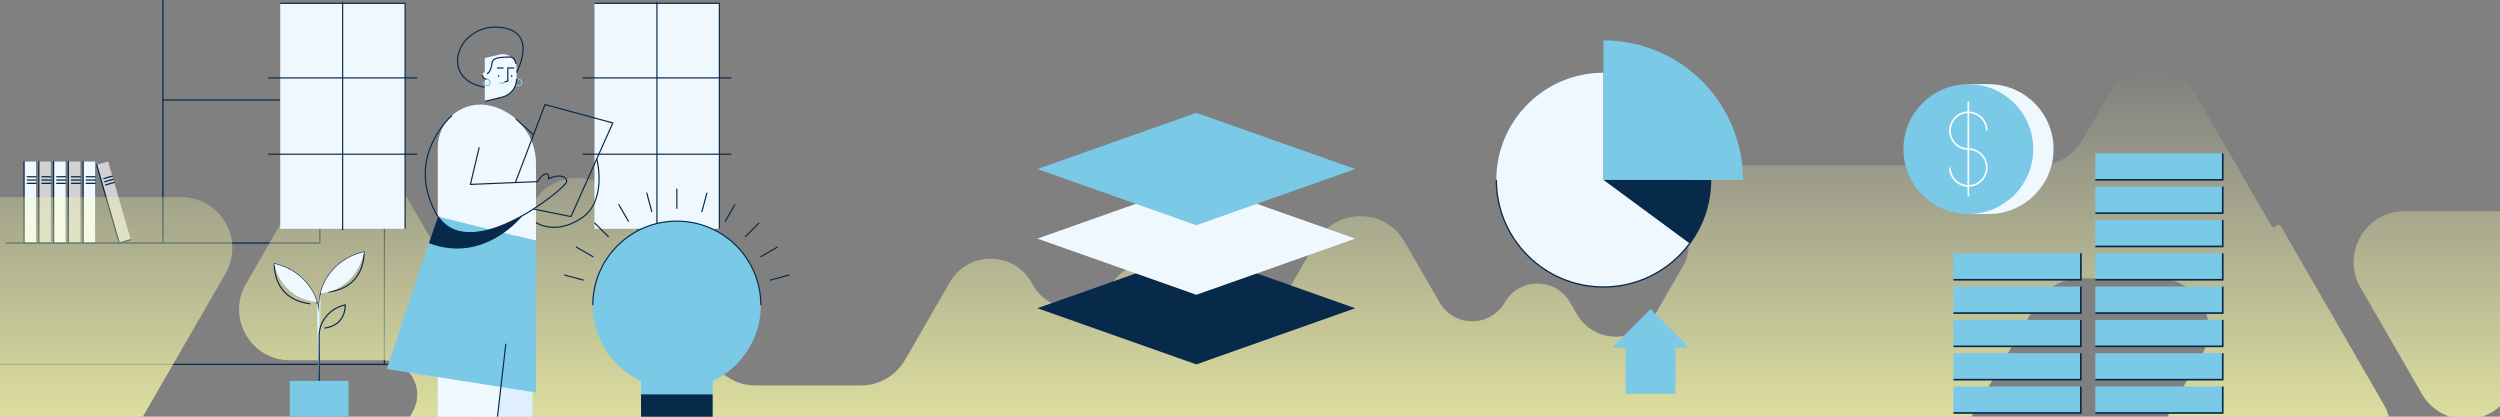 <svg width="1200" height="200" viewBox="0 0 1200 200" fill="none" xmlns="http://www.w3.org/2000/svg">
<rect x="0" y="0" width="1200" height="200" fill="#808080" stroke="none"/>
<g clip-path="url(#clip0_928_55593)">
<path d="M153.55 53.902V116.646H2.843" stroke="#07294A" stroke-width="0.611" stroke-linecap="round" stroke-linejoin="round"/>
<path d="M184.516 174.908V61.233" stroke="#07294A" stroke-width="0.611" stroke-linecap="round" stroke-linejoin="round"/>
<path d="M-75.455 174.908H231.848" stroke="#07294A" stroke-width="0.611" stroke-linecap="round" stroke-linejoin="round"/>
<path d="M78.197 -20.633V116.646" stroke="#07294A" stroke-width="0.611" stroke-linecap="round" stroke-linejoin="round"/>
<path d="M78.197 48.006H155.26" stroke="#07294A" stroke-width="0.611" stroke-linecap="round" stroke-linejoin="round"/>
<rect x="11.542" y="77.546" width="5.758" height="39.069" fill="#F0F8FF"/>
<path d="M17.3 116.616H11.542V77.546" stroke="#07294A" stroke-width="0.611" stroke-linecap="round" stroke-linejoin="round"/>
<path d="M13.05 84.855H17.3" stroke="#07294A" stroke-width="0.611" stroke-linecap="round" stroke-linejoin="round"/>
<path d="M13.05 86.429H17.3" stroke="#07294A" stroke-width="0.611" stroke-linecap="round" stroke-linejoin="round"/>
<path d="M13.05 88.002H17.3" stroke="#07294A" stroke-width="0.611" stroke-linecap="round" stroke-linejoin="round"/>
<rect x="18.628" y="77.546" width="5.758" height="39.069" fill="#D1D1D1"/>
<path d="M24.386 116.616H18.628V77.546" stroke="#07294A" stroke-width="0.611" stroke-linecap="round" stroke-linejoin="round"/>
<path d="M20.136 84.855H24.386" stroke="#07294A" stroke-width="0.611" stroke-linecap="round" stroke-linejoin="round"/>
<path d="M20.136 86.429H24.386" stroke="#07294A" stroke-width="0.611" stroke-linecap="round" stroke-linejoin="round"/>
<path d="M20.136 88.002H24.386" stroke="#07294A" stroke-width="0.611" stroke-linecap="round" stroke-linejoin="round"/>
<rect x="25.714" y="77.546" width="5.758" height="39.069" fill="#F0F8FF"/>
<path d="M31.472 116.616H25.714V77.546" stroke="#07294A" stroke-width="0.611" stroke-linecap="round" stroke-linejoin="round"/>
<path d="M27.222 84.855H31.472" stroke="#07294A" stroke-width="0.611" stroke-linecap="round" stroke-linejoin="round"/>
<path d="M27.222 86.429H31.472" stroke="#07294A" stroke-width="0.611" stroke-linecap="round" stroke-linejoin="round"/>
<path d="M27.222 88.002H31.472" stroke="#07294A" stroke-width="0.611" stroke-linecap="round" stroke-linejoin="round"/>
<rect x="32.8" y="77.546" width="5.758" height="39.069" fill="#D1D1D1"/>
<path d="M38.558 116.616H32.8V77.546" stroke="#07294A" stroke-width="0.611" stroke-linecap="round" stroke-linejoin="round"/>
<path d="M34.308 84.855H38.558" stroke="#07294A" stroke-width="0.611" stroke-linecap="round" stroke-linejoin="round"/>
<path d="M34.308 86.429H38.558" stroke="#07294A" stroke-width="0.611" stroke-linecap="round" stroke-linejoin="round"/>
<path d="M34.308 88.002H38.558" stroke="#07294A" stroke-width="0.611" stroke-linecap="round" stroke-linejoin="round"/>
<rect x="39.886" y="77.546" width="5.758" height="39.069" fill="#F0F8FF"/>
<path d="M45.644 116.616H39.886V77.546" stroke="#07294A" stroke-width="0.611" stroke-linecap="round" stroke-linejoin="round"/>
<path d="M41.394 84.855H45.644" stroke="#07294A" stroke-width="0.611" stroke-linecap="round" stroke-linejoin="round"/>
<path d="M41.394 86.429H45.644" stroke="#07294A" stroke-width="0.611" stroke-linecap="round" stroke-linejoin="round"/>
<path d="M41.394 88.002H45.644" stroke="#07294A" stroke-width="0.611" stroke-linecap="round" stroke-linejoin="round"/>
<rect x="46.388" y="79.118" width="5.758" height="39.069" transform="rotate(-16.151 46.388 79.118)" fill="#D1D1D1"/>
<path d="M62.787 115.044L57.256 116.646L46.388 79.118" stroke="#07294A" stroke-width="0.611" stroke-linecap="round" stroke-linejoin="round"/>
<path d="M49.869 85.719L53.952 84.537" stroke="#07294A" stroke-width="0.611" stroke-linecap="round" stroke-linejoin="round"/>
<path d="M50.307 87.231L54.389 86.048" stroke="#07294A" stroke-width="0.611" stroke-linecap="round" stroke-linejoin="round"/>
<path d="M50.745 88.742L54.827 87.56" stroke="#07294A" stroke-width="0.611" stroke-linecap="round" stroke-linejoin="round"/>
<path fill-rule="evenodd" clip-rule="evenodd" d="M1092.54 108.521C1092.05 109.378 1090.81 109.378 1090.32 108.521L1054.19 45.955C1044.79 29.66 1021.27 29.66 1011.86 45.955L999.655 67.091C995.288 74.653 987.219 79.312 978.486 79.312L824.644 79.312C809.775 79.312 800.482 95.409 807.917 108.286V108.286C811.367 114.262 811.367 121.625 807.917 127.601L794.569 150.72C786.184 165.244 765.22 165.244 756.834 150.72L753.625 145.162C746.666 133.108 729.268 133.108 722.309 145.162V145.162C715.35 157.215 697.952 157.215 690.992 145.162L674.142 115.976C664.734 99.68 641.213 99.68 631.805 115.976L616.2 143.004C606.791 159.3 583.271 159.3 573.862 143.004L570.42 137.041C562.145 122.709 541.458 122.709 533.183 137.041V137.041C524.908 151.374 504.221 151.374 495.946 137.041L495.026 135.449C486.343 120.409 464.634 120.409 455.951 135.449L434.387 172.798C430.021 180.361 421.951 185.02 413.218 185.02L362.682 185.02C353.949 185.02 345.88 180.361 341.513 172.798L298.111 97.624C288.703 81.328 265.182 81.328 255.774 97.624L247.536 111.893C238.127 128.188 214.607 128.188 205.198 111.893L189.836 85.285C180.428 68.989 156.907 68.989 147.499 85.285L118.062 136.271C108.654 152.567 120.414 172.937 139.231 172.937H183.824C196.476 172.937 204.384 186.633 198.058 197.591V197.591C191.732 208.548 199.64 222.245 212.292 222.245H334.322C343.054 222.245 351.124 226.904 355.49 234.467L362.001 245.744C371.41 262.04 394.93 262.04 404.339 245.744L415.35 226.672C415.617 226.21 416.109 225.926 416.642 225.926V225.926C417.791 225.926 418.508 227.169 417.934 228.164L411.471 239.359C408.024 245.329 412.332 252.792 419.226 252.792H531.752C538.646 252.792 542.955 245.329 539.508 239.359L535.63 232.642C533.907 229.657 536.061 225.926 539.508 225.926V225.926C542.954 225.926 545.109 222.194 543.385 219.209L541.22 215.459C538.534 210.807 541.891 204.992 547.263 204.992H608.863C609.213 204.992 609.432 204.613 609.257 204.31V204.31C609.082 204.006 609.301 203.628 609.651 203.628H666.193C676.131 203.628 682.342 214.386 677.373 222.993V222.993C672.404 231.599 678.615 242.358 688.554 242.358H792.721C800.286 242.358 805.014 234.169 801.231 227.617V227.617C797.449 221.066 802.177 212.877 809.742 212.877H854.19C862.923 212.877 870.992 217.536 875.359 225.099L882.374 237.25C891.783 253.546 915.304 253.546 924.712 237.25L977.494 145.829C981.861 138.266 989.93 133.607 998.663 133.607H1035.72C1054.54 133.607 1066.3 153.976 1056.89 170.272L1043.05 194.244C1033.64 210.54 1045.4 230.909 1064.22 230.909H1123.09C1141.91 230.909 1153.67 210.54 1144.26 194.244L1094.77 108.521C1094.28 107.664 1093.04 107.664 1092.54 108.521V108.521ZM1254.97 149.344C1264.38 133.048 1287.9 133.048 1297.31 149.344L1312.82 176.212C1322.23 192.508 1310.47 212.877 1291.65 212.877H1260.63C1241.81 212.877 1230.05 192.508 1239.46 176.212L1254.97 149.344ZM1204.82 189.017C1195.41 205.313 1171.89 205.313 1162.48 189.017L1133.04 138.03C1123.63 121.735 1135.39 101.365 1154.21 101.365L1213.09 101.365C1231.9 101.365 1243.66 121.735 1234.25 138.03L1204.82 189.017ZM-84.32 252.792C-65.504 252.792 -53.743 232.422 -63.152 216.127L-92.589 165.14C-101.997 148.845 -125.518 148.845 -134.926 165.14L-164.363 216.127C-173.772 232.422 -162.011 252.792 -143.195 252.792H-84.32ZM47.059 237.25C37.651 253.545 14.13 253.545 4.721 237.25L-56.45 131.297C-65.859 115.001 -54.098 94.632 -35.282 94.632L87.062 94.632C105.879 94.632 117.639 115.001 108.231 131.297L47.059 237.25Z" fill="url(#paint0_linear_928_55593)"/>
<rect width="59.942" height="108.219" transform="matrix(-1 0 0 1 194.448 1.592)" fill="#F0F8FF"/>
<path d="M164.477 0.895V110.508" stroke="#07294A" stroke-width="0.567"/>
<path d="M194.448 109.811V1.592H134.507" stroke="#07294A" stroke-width="0.567"/>
<path d="M128.725 37.392H200.23" stroke="#07294A" stroke-width="0.567"/>
<path d="M128.725 74.011H200.23" stroke="#07294A" stroke-width="0.567"/>
<rect width="59.942" height="108.219" transform="matrix(-1 0 0 1 345.293 1.592)" fill="#F0F8FF"/>
<path d="M315.322 0.895V110.508" stroke="#07294A" stroke-width="0.567"/>
<path d="M345.293 109.811V1.592H285.351" stroke="#07294A" stroke-width="0.567"/>
<path d="M279.57 37.392H351.074" stroke="#07294A" stroke-width="0.567"/>
<path d="M279.57 74.011H351.074" stroke="#07294A" stroke-width="0.567"/>
<path d="M255.574 185.692V242.275L259.307 250.317H233.706L225.415 171.044L255.574 185.692V185.692Z" fill="#DFEFFF"/>
<path d="M249.885 103.26L210.14 100.956V144.045V250.317H237.008L233.706 244.398L249.885 103.26V103.26Z" fill="#F0F8FF"/>
<path d="M247.938 32.628V37.936C247.938 42.041 245.136 45.615 241.149 46.595L232.702 48.671V27.917L239.726 26.19C241.704 25.704 243.796 26.154 245.399 27.411C247.001 28.668 247.938 30.591 247.938 32.628H247.938Z" fill="#F0F8FF"/>
<path d="M247.938 37.937C247.938 42.041 245.136 45.616 241.149 46.595L232.702 48.672" stroke="#07294A" stroke-width="0.567"/>
<path d="M239.331 36.883C239.106 36.883 238.924 36.701 238.924 36.476C238.924 36.251 239.106 36.069 239.331 36.069C239.556 36.069 239.739 36.251 239.739 36.476C239.739 36.701 239.556 36.883 239.331 36.883Z" fill="#07294A"/>
<path d="M245.588 36.883C245.363 36.883 245.181 36.701 245.181 36.476C245.181 36.251 245.363 36.069 245.588 36.069C245.813 36.069 245.995 36.251 245.995 36.476C245.995 36.701 245.813 36.883 245.588 36.883Z" fill="#07294A"/>
<path d="M243.753 38.906V32.628H246.898" stroke="#07294A" stroke-width="0.567"/>
<path d="M238.564 32.628H241.709" stroke="#07294A" stroke-width="0.567"/>
<path d="M233.705 35.845V38.025C233.141 38.025 232.599 37.801 232.2 37.401C231.8 37.002 231.576 36.46 231.576 35.896C231.576 35.83 231.579 35.766 231.585 35.702C231.704 34.38 233.705 34.517 233.705 35.845Z" fill="#F0F8FF"/>
<path d="M233.705 38.025C233.141 38.025 232.599 37.8 232.2 37.401C231.8 37.002 231.576 36.46 231.576 35.895" stroke="#07294A" stroke-width="0.567"/>
<path d="M242.033 39.639C241.482 40.19 240.589 40.19 240.039 39.639" stroke="#79C9E7" stroke-width="0.567" stroke-linecap="round" stroke-linejoin="round"/>
<path d="M243.752 38.911L242.377 39.249" stroke="#07294A" stroke-width="0.567" stroke-linecap="round"/>
<path d="M247.633 30.634C247.633 30.634 247.399 27.146 244.239 27.361C241.08 27.577 236.556 27.29 236.197 30.162C235.838 33.034 234.732 35.332 233.705 35.332" stroke="#07294A" stroke-width="0.567"/>
<path d="M247.938 34.777C247.938 34.777 259.124 14.508 239.331 13.072C219.538 11.636 210.224 37.869 232.641 41.89" stroke="#07294A" stroke-width="0.567"/>
<path d="M232.169 39.561C232.169 40.41 232.857 41.098 233.705 41.098C234.554 41.098 235.242 40.41 235.242 39.561C235.242 38.713 234.554 38.025 233.705 38.025" stroke="#79C9E7" stroke-width="0.567" stroke-linecap="round" stroke-linejoin="round"/>
<path d="M247.937 40.74C248.458 41.175 249.202 41.218 249.769 40.844C250.335 40.471 250.59 39.77 250.395 39.12C250.2 38.47 249.602 38.025 248.923 38.025" stroke="#79C9E7" stroke-width="0.567" stroke-linecap="round" stroke-linejoin="round"/>
<path d="M210.14 70.695V103.965L257.271 115.549V78.496C257.271 65.357 248.301 53.916 235.543 50.78H235.543C229.424 49.276 222.954 50.669 217.995 54.556C213.036 58.443 210.14 64.394 210.14 70.695L210.14 70.695Z" fill="#F0F8FF"/>
<path d="M210.14 103.965L257.271 115.549V188.422L185.642 177.141L210.14 103.965V103.965Z" fill="#79C9E7"/>
<path d="M237.008 250.317L233.706 244.398L242.808 164.998" stroke="#07294A" stroke-width="0.567"/>
<path d="M216.899 55.48C216.899 55.48 194.395 74.921 209.14 102.111C223.884 129.301 271.371 90.431 271.945 87.367C272.52 84.303 267.541 83.537 263.329 85.835C263.329 85.835 263.903 82.7 261.605 83.597C259.308 84.495 258.159 87.175 258.159 87.175L225.798 88.516L230.013 70.708" stroke="#07294A" stroke-width="0.567"/>
<path d="M247.387 87.622L261.605 50.178L294.157 59.028L274.052 103.965L256.063 100.32" stroke="#07294A" stroke-width="0.567"/>
<path d="M250.876 103.446V103.446C250.876 103.446 232.719 126.996 205.874 116.708L210.228 103.913C218.969 116.92 236.664 111.462 250.876 103.446Z" fill="#07294A"/>
<path d="M247.633 57.111L256.086 64.714" stroke="#07294A" stroke-width="0.567"/>
<path d="M286.447 76.26C286.447 76.26 291.764 96.223 279.126 104.696C266.488 113.169 257.271 106.85 257.271 106.85" stroke="#07294A" stroke-width="0.567"/>
<path d="M153.203 188.453V146.493C153.203 141.639 154.626 136.89 157.295 132.835V132.835C161.226 126.863 167.321 122.648 174.297 121.079L174.715 120.985C174.715 120.985 175.844 137.922 157.495 140.181" stroke="#07294A" stroke-width="0.567"/>
<path d="M153.203 194.098V152.139C153.203 147.284 151.781 142.536 149.111 138.481V138.481C145.18 132.508 139.085 128.294 132.109 126.724L131.691 126.63C131.691 126.63 130.562 143.568 148.911 145.826" stroke="#07294A" stroke-width="0.567"/>
<path d="M157.295 132.835V132.835C161.226 126.863 167.321 122.648 174.297 121.079L174.715 120.985C174.715 120.985 172.205 138.577 153.856 140.836L153.203 188.453V146.493C153.203 141.639 154.626 136.89 157.295 132.835Z" fill="#F0F8FF"/>
<path d="M131.691 126.631L132.109 126.725C139.085 128.294 145.18 132.509 149.111 138.481V138.481C151.781 142.536 153.203 147.285 153.203 152.139V194.099L152.159 145.015C133.81 142.756 131.691 126.631 131.691 126.631Z" fill="#F0F8FF"/>
<path d="M153.203 185.533V161.161C153.203 158.342 154.029 155.584 155.58 153.228V153.228C157.863 149.759 161.403 147.311 165.455 146.4L165.698 146.345C165.698 146.345 166.354 156.183 155.696 157.495" stroke="#07294A" stroke-width="0.567"/>
<rect width="28.233" height="68.137" transform="matrix(-1 0 0 1 167.32 182.829)" fill="#79C9E7"/>
<path d="M324.882 186.791C302.611 186.791 284.556 168.736 284.556 146.465C284.556 124.194 302.611 106.14 324.882 106.14C347.153 106.14 365.207 124.194 365.207 146.465C365.207 168.736 347.153 186.791 324.882 186.791Z" fill="#79C9E7"/>
<path d="M365.207 146.465C365.207 124.194 347.153 106.14 324.882 106.14C302.611 106.14 284.556 124.194 284.556 146.465" stroke="#07294A" stroke-width="0.567"/>
<rect width="34.362" height="29.166" transform="matrix(-1 0 0 1 342.063 172.208)" fill="#79C9E7"/>
<rect width="34.362" height="12.047" transform="matrix(-1 0 0 1 342.063 189.327)" fill="#07294A"/>
<path d="M324.882 90.56V100.197" stroke="#07294A" stroke-width="0.567"/>
<path d="M339.351 92.465L336.857 101.774" stroke="#07294A" stroke-width="0.567"/>
<path d="M352.834 98.05L348.016 106.396" stroke="#07294A" stroke-width="0.567"/>
<path d="M364.412 106.935L357.598 113.749" stroke="#07294A" stroke-width="0.567"/>
<path d="M373.297 118.513L364.951 123.331" stroke="#07294A" stroke-width="0.567"/>
<path d="M378.882 131.996L369.573 134.49" stroke="#07294A" stroke-width="0.567"/>
<path d="M280.19 134.49L270.882 131.996" stroke="#07294A" stroke-width="0.567"/>
<path d="M284.812 123.331L276.467 118.513" stroke="#07294A" stroke-width="0.567"/>
<path d="M292.165 113.749L285.351 106.935" stroke="#07294A" stroke-width="0.567"/>
<path d="M301.748 106.396L296.929 98.05" stroke="#07294A" stroke-width="0.567"/>
<path d="M312.906 101.774L310.412 92.465" stroke="#07294A" stroke-width="0.567"/>
<path d="M954.54 102.739C971.756 102.739 985.712 88.783 985.712 71.567C985.712 54.351 971.756 40.395 954.54 40.395C937.324 40.395 923.368 54.351 923.368 71.567C923.368 88.783 937.324 102.739 954.54 102.739Z" fill="#F0F8FF"/>
<rect x="944.81" y="40.395" width="8.842" height="62.344" fill="#F0F8FF"/>
<path d="M944.81 102.739C962.026 102.739 975.982 88.783 975.982 71.567C975.982 54.351 962.026 40.395 944.81 40.395C927.594 40.395 913.638 54.351 913.638 71.567C913.638 88.783 927.594 102.739 944.81 102.739Z" fill="#79C9E7"/>
<path d="M944.81 71.567C941.234 71.567 938.009 69.413 936.641 66.109C935.272 62.804 936.029 59.001 938.558 56.472C941.086 53.944 944.89 53.187 948.194 54.556C951.498 55.924 953.652 59.148 953.652 62.725" stroke="white" stroke-width="0.794"/>
<path d="M944.811 71.567C948.387 71.567 951.611 73.721 952.98 77.025C954.349 80.329 953.592 84.133 951.063 86.661C948.534 89.19 944.731 89.947 941.427 88.578C938.123 87.21 935.969 83.985 935.969 80.409" stroke="white" stroke-width="0.794"/>
<path d="M944.81 48.805V94.329" stroke="white" stroke-width="0.794"/>
<rect x="1005.76" y="185.503" width="61.162" height="12.72" fill="#79C9E7"/>
<path d="M1066.92 185.503V198.224H1005.76" stroke="#07294A" stroke-width="0.794"/>
<rect x="1005.76" y="169.518" width="61.162" height="12.72" fill="#79C9E7"/>
<path d="M1066.92 169.518V182.238H1005.76" stroke="#07294A" stroke-width="0.794"/>
<rect x="1005.76" y="153.532" width="61.162" height="12.72" fill="#79C9E7"/>
<path d="M1066.92 153.532V166.253H1005.76" stroke="#07294A" stroke-width="0.794"/>
<rect x="1005.76" y="137.547" width="61.162" height="12.72" fill="#79C9E7"/>
<path d="M1066.92 137.547V150.267H1005.76" stroke="#07294A" stroke-width="0.794"/>
<rect x="1005.76" y="121.562" width="61.162" height="12.72" fill="#79C9E7"/>
<path d="M1066.92 121.561V134.282H1005.76" stroke="#07294A" stroke-width="0.794"/>
<rect x="1005.76" y="105.576" width="61.162" height="12.72" fill="#79C9E7"/>
<path d="M1066.92 105.576V118.297H1005.76" stroke="#07294A" stroke-width="0.794"/>
<rect x="1005.76" y="89.591" width="61.162" height="12.72" fill="#79C9E7"/>
<path d="M1066.92 89.591V102.311H1005.76" stroke="#07294A" stroke-width="0.794"/>
<rect x="1005.76" y="73.605" width="61.162" height="12.72" fill="#79C9E7"/>
<path d="M1066.92 73.605V86.326H1005.76" stroke="#07294A" stroke-width="0.794"/>
<rect x="937.65" y="185.503" width="61.162" height="12.72" fill="#79C9E7"/>
<path d="M998.812 185.503V198.224H937.65" stroke="#07294A" stroke-width="0.794"/>
<rect x="937.65" y="169.518" width="61.162" height="12.72" fill="#79C9E7"/>
<path d="M998.812 169.518V182.238H937.65" stroke="#07294A" stroke-width="0.794"/>
<rect x="937.65" y="153.532" width="61.162" height="12.72" fill="#79C9E7"/>
<path d="M998.812 153.532V166.253H937.65" stroke="#07294A" stroke-width="0.794"/>
<rect x="937.65" y="137.547" width="61.162" height="12.72" fill="#79C9E7"/>
<path d="M998.812 137.547V150.267H937.65" stroke="#07294A" stroke-width="0.794"/>
<rect x="937.65" y="121.562" width="61.162" height="12.72" fill="#79C9E7"/>
<path d="M998.812 121.561V134.282H937.65" stroke="#07294A" stroke-width="0.794"/>
<path d="M574.23 120.973L497.948 147.94L574.23 174.908L650.512 147.94L574.23 120.973V120.973Z" fill="#07294A"/>
<path d="M574.23 87.566L497.948 114.534L574.23 141.501L650.512 114.534L574.23 87.566V87.566Z" fill="#F0F8FF"/>
<path d="M574.23 54.16L497.948 81.128L574.23 108.096L650.512 81.128L574.23 54.16V54.16Z" fill="#79C9E7"/>
<path d="M769.662 34.918C741.264 34.918 718.243 57.939 718.243 86.337C718.243 114.734 741.264 137.755 769.662 137.755C798.059 137.755 821.08 114.734 821.08 86.337H769.662V34.918Z" fill="#F0F8FF"/>
<path d="M718.243 86.336C718.243 114.734 741.264 137.755 769.662 137.755C798.059 137.755 821.08 114.734 821.08 86.336" stroke="#07294A" stroke-width="0.639"/>
<path d="M821.081 86.336H769.662L811.045 116.854C817.579 108.022 821.097 97.322 821.081 86.336Z" fill="#07294A"/>
<path d="M769.662 19.367V86.336H836.631C836.631 68.575 829.576 51.541 817.016 38.982C804.457 26.423 787.423 19.367 769.662 19.367Z" fill="#79C9E7"/>
<rect x="804.22" y="189.011" width="23.914" height="23.914" transform="rotate(180 804.22 189.011)" fill="#79C9E7"/>
<path d="M810.777 166.9L792.263 148.386L773.75 166.9H810.777V166.9Z" fill="#79C9E7"/>
</g>
<defs>
<linearGradient id="paint0_linear_928_55593" x1="574.23" y1="33.733" x2="574.23" y2="257.966" gradientUnits="userSpaceOnUse">
<stop stop-color="#FDFFAA" stop-opacity="0"/>
<stop offset="1" stop-color="#FDFFAA"/>
</linearGradient>
<clipPath id="clip0_928_55593">
<rect width="1200" height="200" fill="white"/>
</clipPath>
</defs>
</svg>
